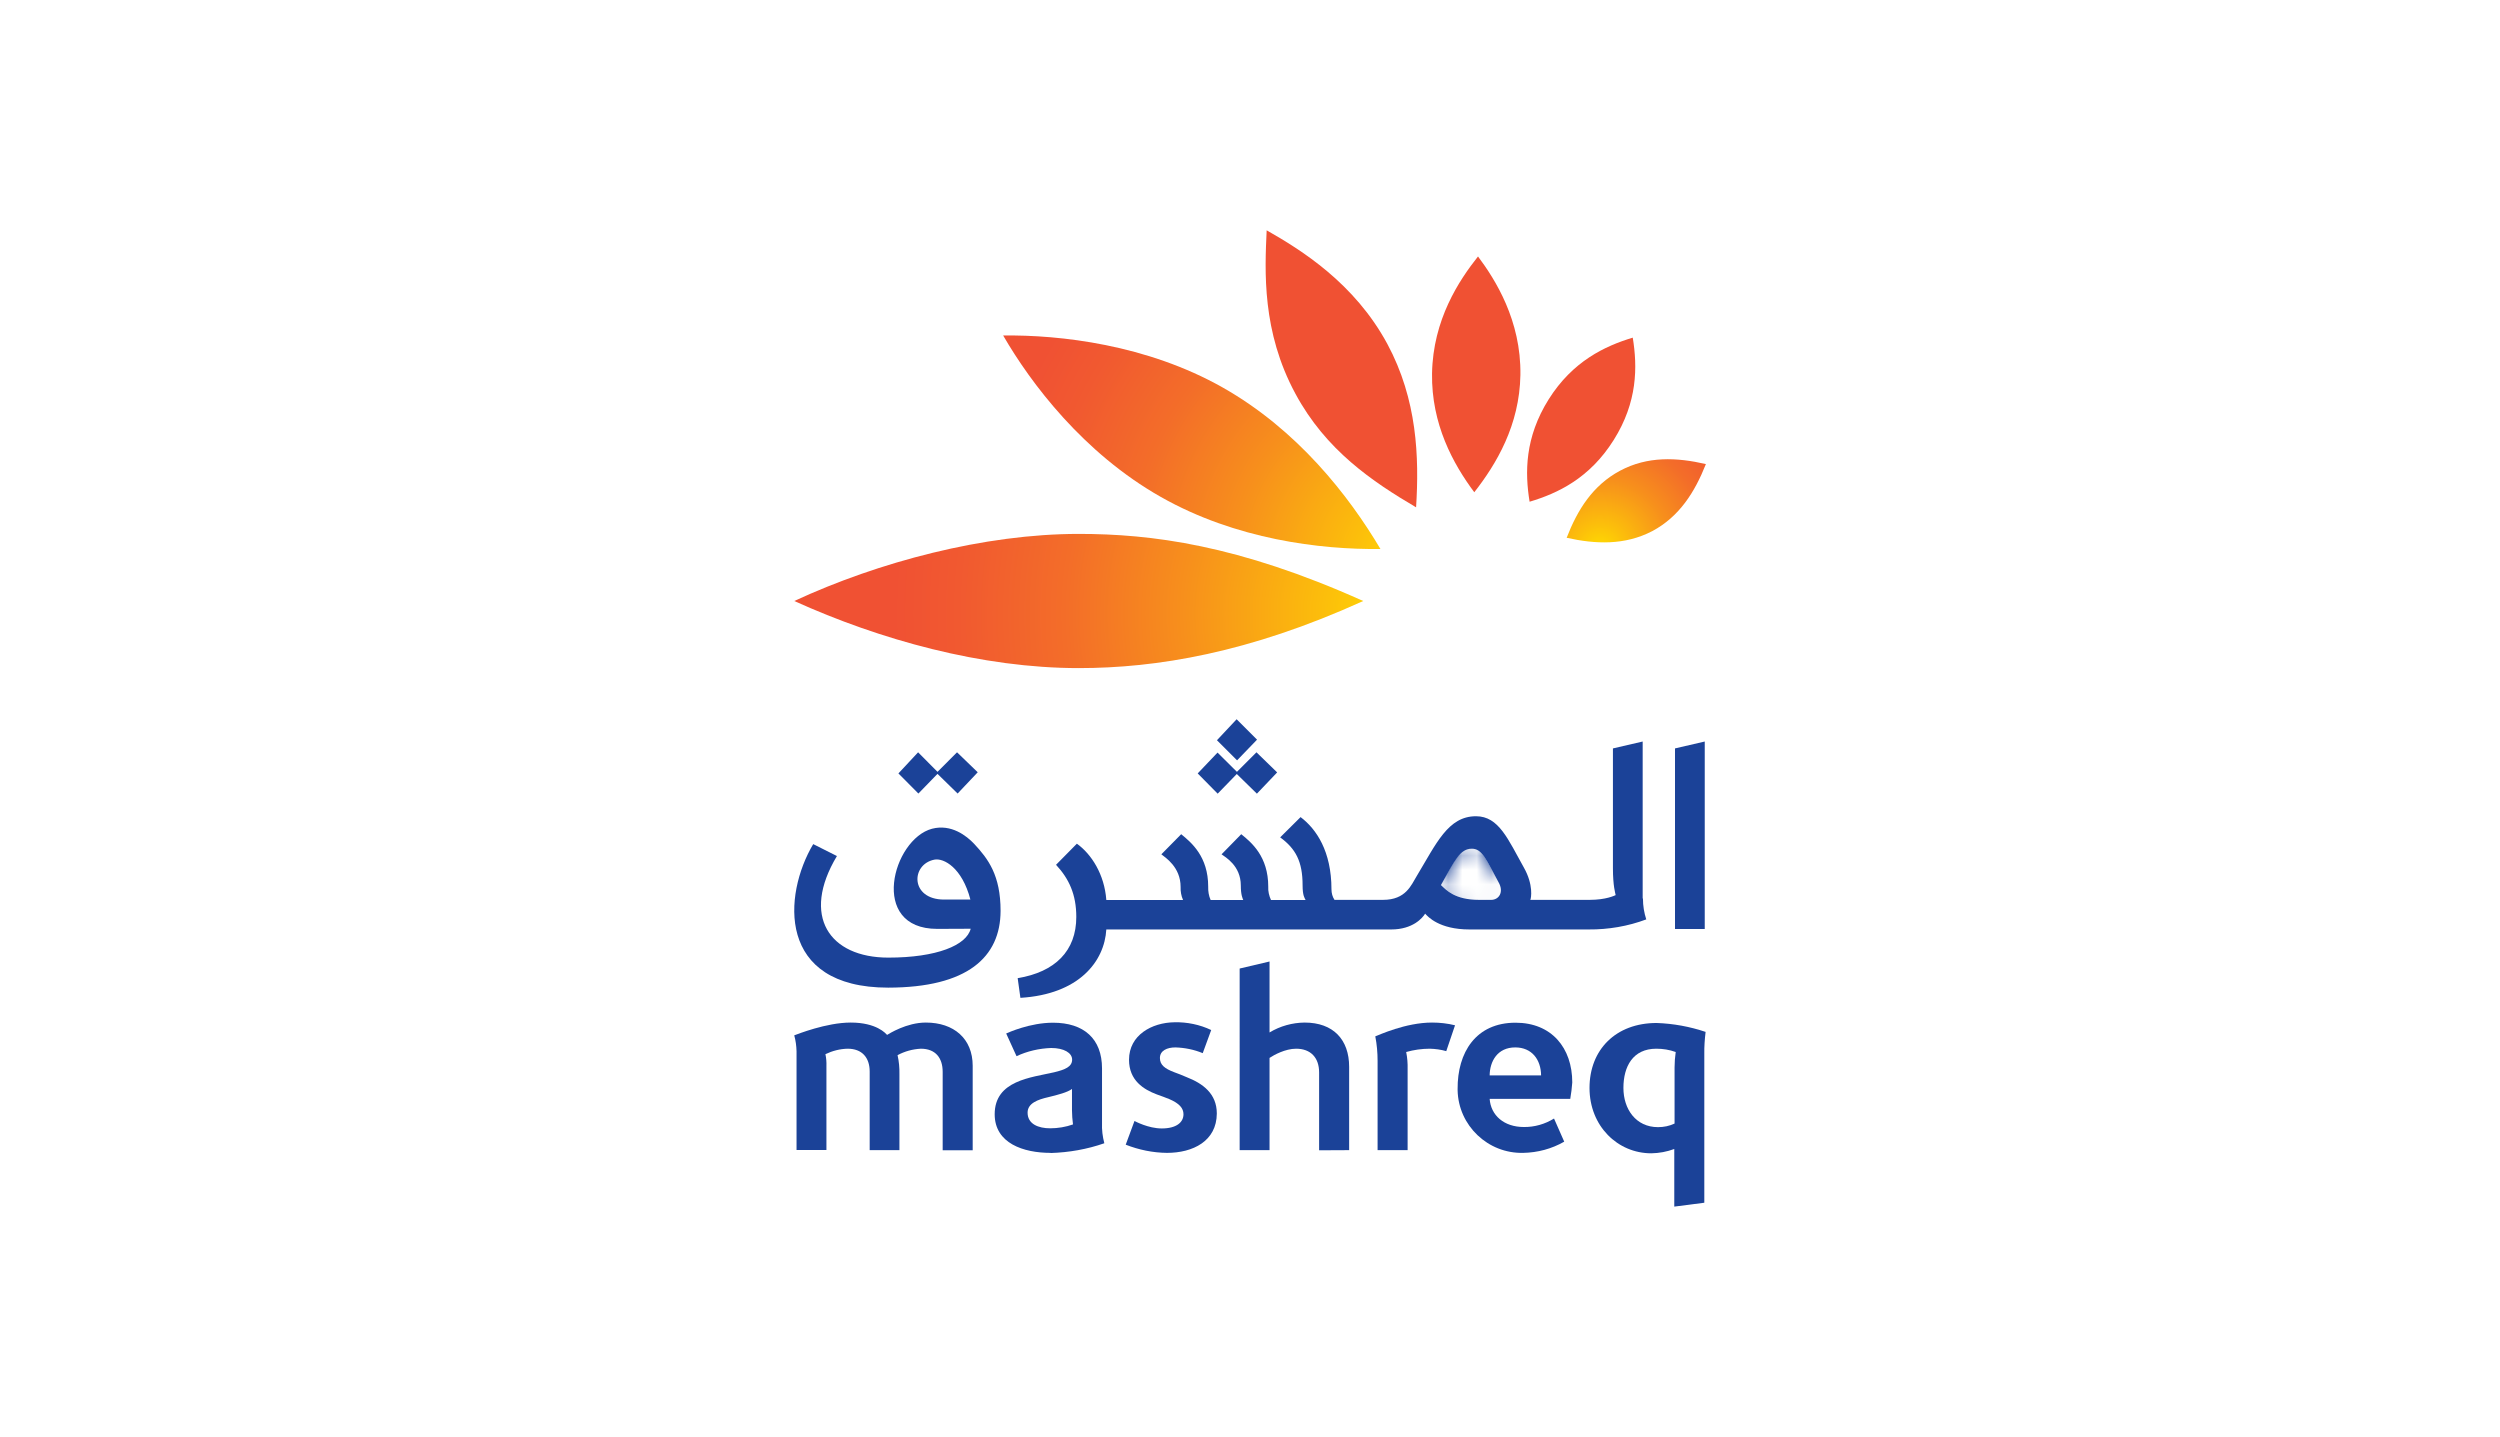<?xml version="1.0" encoding="utf-8"?>
<!-- Generator: Adobe Illustrator 27.3.1, SVG Export Plug-In . SVG Version: 6.00 Build 0)  -->
<svg version="1.1" id="Layer_1" xmlns="http://www.w3.org/2000/svg" xmlns:xlink="http://www.w3.org/1999/xlink" x="0px" y="0px"
	 viewBox="0 0 174 100" style="enable-background:new 0 0 174 100;" xml:space="preserve">
<style type="text/css">
	.st0{display:none;fill:#035685;}
	.st1{fill:#0095FF;}
	.st2{fill:#0000C9;}
	.st3{clip-path:url(#SVGID_00000053515302880660665640000014458267627083869362_);}
	.st4{fill:#080CCB;}
	.st5{fill:#FFBD59;}
	.st6{clip-path:url(#SVGID_00000047032836591902588110000014910958941357718150_);}
	.st7{fill:#F4CD82;}
	.st8{fill:#212147;}
	.st9{fill:url(#SVGID_00000023965439805593913670000008336154678601056689_);}
	.st10{fill:url(#SVGID_00000016759487357837470220000017083034222889617337_);}
	.st11{fill:url(#SVGID_00000076579284498849943300000010450256986756956843_);}
	.st12{fill:url(#SVGID_00000067203247212201758020000017503529804516865706_);}
	.st13{fill:#302929;}
	.st14{fill:#0C9688;}
	.st15{fill:#019182;}
	.st16{fill:#2F2828;}
	.st17{fill:#01605B;}
	.st18{fill:#F9FCFC;}
	.st19{fill:#FFDD01;}
	.st20{fill:#F69320;}
	.st21{fill:#F5921F;}
	.st22{fill:#015F5A;}
	.st23{clip-path:url(#SVGID_00000074425954141753382020000007181027453506271880_);}
	.st24{fill:#004D76;}
	.st25{fill:#FFFFFF;}
	.st26{fill:#341C16;}
	.st27{fill:#341B14;}
	.st28{fill:#FFB406;}
	.st29{clip-path:url(#SVGID_00000093156558122267837880000001790456338401909149_);}
	.st30{fill:#035685;}
	.st31{clip-path:url(#SVGID_00000044150584502763365330000015290133104310007179_);}
	.st32{fill:#1B4298;}
	.st33{fill:url(#SVGID_00000043446379724012805480000007096536913576816047_);}
	.st34{fill:url(#SVGID_00000107557809684541332480000016900153320060505515_);}
	.st35{fill:url(#SVGID_00000031196466033313582510000013838607465443290802_);}
	.st36{fill:url(#SVGID_00000182516308033418540890000013489831325928977307_);}
	.st37{fill:url(#SVGID_00000148626315040695371080000001575060226969489286_);}
	.st38{fill:url(#SVGID_00000096023153064477455080000012853976094027845791_);}
	.st39{fill:#FFFFFF;filter:url(#Adobe_OpacityMaskFilter);}
	.st40{mask:url(#mask0_37_1563_00000158741901910214763400000013934601892693164192_);}
</style>
<rect x="19.64" y="16.16" class="st0" width="134.72" height="67.68"/>
<g>
	<defs>
		<rect id="SVGID_00000042714096059672956730000007479318873406757288_" x="55.28" y="16.03" width="63.45" height="67.94"/>
	</defs>
	<clipPath id="SVGID_00000011740764351442208740000007947578787604571308_">
		<use xlink:href="#SVGID_00000042714096059672956730000007479318873406757288_"  style="overflow:visible;"/>
	</clipPath>
	<g style="clip-path:url(#SVGID_00000011740764351442208740000007947578787604571308_);">
		<path class="st32" d="M109.29,76.48h-5.61c0.08,1.14,0.99,1.96,2.38,1.96c0.74,0.01,1.47-0.2,2.1-0.59l0.71,1.61
			c-0.87,0.5-1.85,0.76-2.85,0.78c-2.46,0.06-4.52-1.9-4.57-4.36c0-0.03,0-0.05,0-0.08c-0.02-2.55,1.27-4.62,4.03-4.62
			c2.51,0,3.95,1.75,3.95,4.16C109.4,75.71,109.36,76.1,109.29,76.48z M105.46,72.9c-1.24,0-1.77,0.97-1.78,1.95h3.58
			C107.25,73.75,106.62,72.9,105.46,72.9z"/>
		<path class="st32" d="M73.12,80.24c-1.88,0-3.89-0.66-3.89-2.69c0-2.36,2.55-2.55,4.14-2.92c0.75-0.18,1.25-0.38,1.25-0.88
			c0-0.47-0.57-0.81-1.46-0.81c-0.84,0.03-1.66,0.22-2.41,0.57l-0.72-1.58c0.16-0.07,1.66-0.75,3.26-0.75
			c2.15,0,3.41,1.12,3.41,3.18v3.8c-0.02,0.47,0.04,0.95,0.16,1.41c-1.2,0.42-2.46,0.64-3.74,0.68L73.12,80.24z M74.61,77.28v-1.49
			c-0.29,0.23-1.01,0.42-1.64,0.57c-0.75,0.17-1.45,0.43-1.45,1.08c0,0.8,0.76,1.09,1.57,1.09c0.54,0,1.08-0.09,1.59-0.27
			C74.64,77.94,74.61,77.6,74.61,77.28L74.61,77.28z"/>
		<path class="st32" d="M91.81,80.06v-5.42c0-1.03-0.59-1.65-1.6-1.65c-0.76,0-1.55,0.44-1.85,0.64v6.42h-2.08V67.41l2.08-0.49v4.94
			c0.74-0.45,1.59-0.68,2.44-0.69c2,0,3.1,1.19,3.1,3.08v5.8L91.81,80.06L91.81,80.06z"/>
		<path class="st32" d="M118.62,73.36v10.35l-2.09,0.27v-4.01c-0.51,0.19-1.05,0.29-1.6,0.3c-2.34,0-4.3-1.89-4.3-4.55
			c0-2.66,1.83-4.52,4.67-4.52c1.16,0.04,2.31,0.25,3.41,0.62C118.65,72.32,118.61,72.84,118.62,73.36L118.62,73.36z M115.28,72.99
			c-1.64,0-2.29,1.25-2.29,2.73c0,1.48,0.87,2.73,2.41,2.73c0.4,0,0.79-0.08,1.15-0.25v-3.9c0-0.36,0.03-0.73,0.08-1.08
			C116.19,73.06,115.73,72.99,115.28,72.99z"/>
		<path class="st32" d="M65.61,80.06V74.6c0-0.97-0.5-1.61-1.52-1.61c-0.57,0.03-1.12,0.18-1.62,0.45c0.1,0.44,0.14,0.88,0.13,1.33
			v5.28h-2.07v-5.47c0-0.98-0.54-1.59-1.53-1.59c-0.54,0.01-1.07,0.15-1.55,0.38c0.06,0.28,0.08,0.56,0.07,0.84v5.83h-2.08v-6.87
			c-0.01-0.38-0.06-0.75-0.16-1.11c0.22-0.08,2.24-0.89,3.93-0.89c1.8,0,2.44,0.76,2.53,0.86c0.14-0.08,1.35-0.86,2.7-0.86
			c1.95,0,3.26,1.12,3.26,3.01v5.88H65.61L65.61,80.06z"/>
		<path class="st32" d="M100.66,73.16c-0.38-0.11-0.76-0.16-1.15-0.17c-0.55,0-1.11,0.08-1.64,0.23c0.08,0.39,0.11,0.79,0.1,1.19
			v5.64h-2.09v-6.21c0-0.57-0.05-1.15-0.16-1.71c0.23-0.08,2.1-0.96,3.95-0.96c0.54,0,1.08,0.06,1.6,0.19L100.66,73.16z"/>
		<path class="st32" d="M81.22,80.24c-0.98-0.01-1.95-0.21-2.87-0.57l0.61-1.65c0.04,0.02,0.96,0.52,1.9,0.52
			c1.01,0,1.51-0.42,1.51-0.99c0-0.41-0.28-0.75-0.98-1.05c-0.23-0.09-0.61-0.24-0.88-0.33c-0.9-0.34-1.93-0.96-1.93-2.41
			c0-1.72,1.59-2.59,3.16-2.61c0.88-0.02,1.76,0.16,2.56,0.54l-0.59,1.61c-0.6-0.25-1.25-0.38-1.9-0.4c-0.58,0-1.08,0.22-1.08,0.74
			c0,0.48,0.35,0.74,0.98,0.98c0.25,0.09,0.61,0.23,0.88,0.35c1.13,0.44,2.1,1.15,2.1,2.53C84.68,79.42,83.03,80.24,81.22,80.24
			L81.22,80.24z"/>

			<radialGradient id="SVGID_00000047761882567212241830000009095040580409576364_" cx="-326.96" cy="30.254" r="1.51" gradientTransform="matrix(7.682 0 0 -7.682 2623.064 270.709)" gradientUnits="userSpaceOnUse">
			<stop  offset="0" style="stop-color:#FFDD00"/>
			<stop  offset="0.16" style="stop-color:#FCBE0B"/>
			<stop  offset="0.43" style="stop-color:#F78F1C"/>
			<stop  offset="0.67" style="stop-color:#F36D29"/>
			<stop  offset="0.87" style="stop-color:#F15930"/>
			<stop  offset="1" style="stop-color:#F05133"/>
		</radialGradient>
		<path style="fill:url(#SVGID_00000047761882567212241830000009095040580409576364_);" d="M114.99,36.97
			c1.9-1.01,2.97-2.73,3.74-4.67c-2.03-0.47-4.06-0.56-5.97,0.46c-1.91,1.02-2.97,2.73-3.72,4.67
			C111.06,37.88,113.08,37.96,114.99,36.97L114.99,36.97z"/>

			<radialGradient id="SVGID_00000114044067149504257910000017271855971615783314_" cx="-342.193" cy="33.952" r="1.51" gradientTransform="matrix(9.844 0 0 -9.844 3420.242 333.502)" gradientUnits="userSpaceOnUse">
			<stop  offset="0" style="stop-color:#FFDD00"/>
			<stop  offset="0.16" style="stop-color:#FCBE0B"/>
			<stop  offset="0.43" style="stop-color:#F78F1C"/>
			<stop  offset="0.67" style="stop-color:#F36D29"/>
			<stop  offset="0.87" style="stop-color:#F15930"/>
			<stop  offset="1" style="stop-color:#F05133"/>
		</radialGradient>
		<path style="fill:url(#SVGID_00000114044067149504257910000017271855971615783314_);" d="M112.31,30.63
			c-1.67,2.66-3.9,3.71-5.85,4.29c-0.33-2.02-0.34-4.47,1.33-7.13c1.67-2.65,3.9-3.7,5.85-4.29
			C113.97,25.53,113.98,27.98,112.31,30.63z"/>

			<radialGradient id="SVGID_00000106132637055706517840000016819206253968138379_" cx="-351.296" cy="35.386" r="1.51" gradientTransform="matrix(12.314 0 0 -12.314 4373.287 434.276)" gradientUnits="userSpaceOnUse">
			<stop  offset="0" style="stop-color:#FFDD00"/>
			<stop  offset="0.16" style="stop-color:#FCBE0B"/>
			<stop  offset="0.43" style="stop-color:#F78F1C"/>
			<stop  offset="0.67" style="stop-color:#F36D29"/>
			<stop  offset="0.87" style="stop-color:#F15930"/>
			<stop  offset="1" style="stop-color:#F05133"/>
		</radialGradient>
		<path style="fill:url(#SVGID_00000106132637055706517840000016819206253968138379_);" d="M105.82,26.1
			c0.06-3.8-1.76-6.66-2.95-8.25c-1.3,1.64-3.14,4.38-3.2,8.16c-0.05,3.5,1.46,6.27,2.94,8.25C104.15,32.29,105.76,29.6,105.82,26.1
			L105.82,26.1z"/>

			<radialGradient id="SVGID_00000070093927190270438220000007042120922760697245_" cx="-359.496" cy="36.636" r="1.51" gradientTransform="matrix(15.93 0 0 -15.93 5769.753 583.315)" gradientUnits="userSpaceOnUse">
			<stop  offset="0" style="stop-color:#FFDD00"/>
			<stop  offset="0.16" style="stop-color:#FCBE0B"/>
			<stop  offset="0.43" style="stop-color:#F78F1C"/>
			<stop  offset="0.67" style="stop-color:#F36D29"/>
			<stop  offset="0.87" style="stop-color:#F15930"/>
			<stop  offset="1" style="stop-color:#F05133"/>
		</radialGradient>
		<path style="fill:url(#SVGID_00000070093927190270438220000007042120922760697245_);" d="M96.56,23.94
			c-2.29-4.24-5.99-6.54-8.4-7.91c-0.13,2.85-0.34,7.04,2,11.37c2.12,3.94,5.36,6.12,8.4,7.91C98.78,31.81,98.64,27.81,96.56,23.94
			L96.56,23.94z"/>

			<radialGradient id="SVGID_00000094589077294163028830000005885462834361148322_" cx="-365.322" cy="37.069" r="1.51" gradientTransform="matrix(21.082 0 0 -21.082 7800.593 820.723)" gradientUnits="userSpaceOnUse">
			<stop  offset="0" style="stop-color:#FFDD00"/>
			<stop  offset="0.15" style="stop-color:#FCBE0B"/>
			<stop  offset="0.41" style="stop-color:#F78F1C"/>
			<stop  offset="0.63" style="stop-color:#F36D29"/>
			<stop  offset="0.82" style="stop-color:#F15930"/>
			<stop  offset="0.94" style="stop-color:#F05133"/>
		</radialGradient>
		<path style="fill:url(#SVGID_00000094589077294163028830000005885462834361148322_);" d="M85.1,26.97
			c-5.29-2.99-11.33-3.67-15.28-3.62c1.9,3.29,5.57,8.18,10.98,11.24c5.2,2.95,11.09,3.67,15.28,3.62
			C93.87,34.49,90.31,29.92,85.1,26.97z"/>

			<radialGradient id="SVGID_00000026856365662493700970000006567853855039399591_" cx="-370.197" cy="37.908" r="1.51" gradientTransform="matrix(27.176 0 0 -27.176 10158.308 1072.88)" gradientUnits="userSpaceOnUse">
			<stop  offset="0" style="stop-color:#FFDD00"/>
			<stop  offset="0.14" style="stop-color:#FCBE0B"/>
			<stop  offset="0.38" style="stop-color:#F78F1C"/>
			<stop  offset="0.58" style="stop-color:#F36D29"/>
			<stop  offset="0.76" style="stop-color:#F15930"/>
			<stop  offset="0.87" style="stop-color:#F05133"/>
		</radialGradient>
		<path style="fill:url(#SVGID_00000026856365662493700970000006567853855039399591_);" d="M75.08,37.16
			c-6.58,0-13.93,1.95-19.8,4.67c5.97,2.7,13.05,4.67,19.8,4.67c5.39,0,11.84-1.05,19.8-4.67C86.16,37.91,80.11,37.16,75.08,37.16z"
			/>
		<path class="st32" d="M65.25,53.72l-1.35-1.36l-1.37,1.47l1.39,1.4l1.33-1.37l1.4,1.37l1.4-1.48l-1.44-1.39L65.25,53.72z"/>
		<path class="st32" d="M118.65,64.66h-2.07V52.09l2.07-0.48V64.66L118.65,64.66z"/>
		<path class="st32" d="M114.33,62.52V51.61l-2.07,0.48v8.33c0,1.26,0.17,1.76,0.19,1.88c-0.07,0.03-0.67,0.33-1.81,0.33h-4.13
			c0.06-0.11,0.23-1.05-0.45-2.25c-1.1-1.96-1.74-3.57-3.33-3.57c-1.95,0-2.76,1.9-4.13,4.17c-0.38,0.62-0.75,1.65-2.34,1.65h-3.38
			c-0.14-0.21-0.21-0.47-0.21-0.73c0-2.65-1.05-4.2-2.15-5.03l-1.42,1.41c1.08,0.79,1.56,1.68,1.56,3.33c0,0.73,0.14,0.89,0.21,1.03
			h-2.41c-0.13-0.29-0.21-0.61-0.19-0.93c0-2.1-1.16-3.07-1.88-3.65l-1.37,1.4c0.25,0.19,1.34,0.78,1.34,2.17
			c0,0.67,0.13,0.91,0.17,1.01h-2.27c-0.13-0.29-0.18-0.61-0.17-0.93c0-2.1-1.17-3.07-1.88-3.65l-1.38,1.4
			c0.27,0.22,1.34,0.88,1.34,2.27c-0.01,0.31,0.04,0.62,0.17,0.91H77c-0.13-1.78-1.03-3.19-2.05-3.92l-1.45,1.47
			c0.91,0.98,1.41,2.07,1.41,3.63c0,2.36-1.47,3.83-4.08,4.26l0.19,1.37c4.09-0.25,5.85-2.54,5.98-4.76h19.83
			c1.5,0,2.18-0.8,2.36-1.1c0.19,0.21,0.98,1.1,3.08,1.1h8.3c1.37,0.01,2.73-0.22,4.01-0.7c-0.15-0.46-0.23-0.95-0.23-1.44
			L114.33,62.52z M103.79,62.63h-0.85c-1.69,0-2.29-0.69-2.65-1.03c0.97-1.71,1.32-2.53,2.15-2.53c0.72,0,0.99,0.75,1.85,2.32
			C104.7,62.09,104.32,62.63,103.79,62.63z"/>
		<defs>
			<filter id="Adobe_OpacityMaskFilter" filterUnits="userSpaceOnUse" x="100.28" y="59.05" width="4.17" height="3.57">
				<feColorMatrix  type="matrix" values="1 0 0 0 0  0 1 0 0 0  0 0 1 0 0  0 0 0 1 0"/>
			</filter>
		</defs>

			<mask maskUnits="userSpaceOnUse" x="100.28" y="59.05" width="4.17" height="3.57" id="mask0_37_1563_00000158741901910214763400000013934601892693164192_">
			<path class="st39" d="M114.33,62.52V51.61l-2.07,0.48v8.33c0,1.26,0.17,1.76,0.19,1.88c-0.07,0.03-0.67,0.33-1.81,0.33h-4.13
				c0.06-0.11,0.23-1.05-0.45-2.25c-1.1-1.96-1.74-3.57-3.33-3.57c-1.95,0-2.76,1.9-4.13,4.17c-0.38,0.62-0.75,1.65-2.34,1.65h-3.38
				c-0.14-0.21-0.21-0.47-0.21-0.73c0-2.65-1.05-4.2-2.15-5.03l-1.42,1.41c1.08,0.79,1.56,1.68,1.56,3.33
				c0,0.73,0.14,0.89,0.21,1.03h-2.41c-0.13-0.29-0.21-0.61-0.19-0.93c0-2.1-1.16-3.07-1.88-3.65l-1.37,1.4
				c0.25,0.19,1.34,0.78,1.34,2.17c0,0.67,0.13,0.91,0.17,1.01h-2.27c-0.13-0.29-0.18-0.61-0.17-0.93c0-2.1-1.17-3.07-1.88-3.65
				l-1.38,1.4c0.27,0.22,1.34,0.88,1.34,2.27c-0.01,0.31,0.04,0.62,0.17,0.91H77c-0.13-1.78-1.03-3.19-2.05-3.92l-1.45,1.47
				c0.91,0.98,1.41,2.07,1.41,3.63c0,2.36-1.47,3.83-4.08,4.26l0.19,1.37c4.09-0.25,5.85-2.54,5.98-4.76h19.83
				c1.5,0,2.18-0.8,2.36-1.1c0.19,0.21,0.98,1.1,3.08,1.1h8.3c1.37,0.01,2.73-0.22,4.01-0.7c-0.15-0.46-0.23-0.95-0.23-1.44
				L114.33,62.52z M103.79,62.63h-0.85c-1.69,0-2.29-0.69-2.65-1.03c0.97-1.71,1.32-2.53,2.15-2.53c0.72,0,0.99,0.75,1.85,2.32
				C104.7,62.09,104.32,62.63,103.79,62.63z"/>
		</mask>
		<g class="st40">
			<path class="st32" d="M102.43,59.05c-0.84,0-1.19,0.82-2.15,2.53c0.35,0.35,0.96,1.03,2.65,1.03h0.85c0.53,0,0.91-0.54,0.51-1.25
				C103.42,59.8,103.16,59.05,102.43,59.05L102.43,59.05z"/>
		</g>
		<path class="st32" d="M86.09,53.72l-1.35-1.34l-1.38,1.45l1.39,1.41l1.33-1.37l1.4,1.37l1.41-1.48l-1.44-1.4L86.09,53.72z"/>
		<path class="st32" d="M84.7,51.52l1.4,1.4l1.39-1.44l-1.42-1.42L84.7,51.52z"/>
		<path class="st32" d="M61.82,68.74c-7.77,0-7.32-6.46-5.22-9.99l1.65,0.83c-2.51,4.18-0.53,7.07,3.58,7.07
			c3.37,0,5.44-0.86,5.73-2.01l-2.33,0.01c-4.78,0-3.11-6.24-0.36-6.97c1.34-0.35,2.41,0.5,2.93,1.05c0.98,1.05,1.84,2.19,1.84,4.67
			C69.63,66.62,67.34,68.73,61.82,68.74L61.82,68.74z M65.04,59.83c-1.66,0.32-1.7,2.78,0.67,2.78h1.83
			C66.96,60.39,65.69,59.71,65.04,59.83z"/>
	</g>
</g>
</svg>
